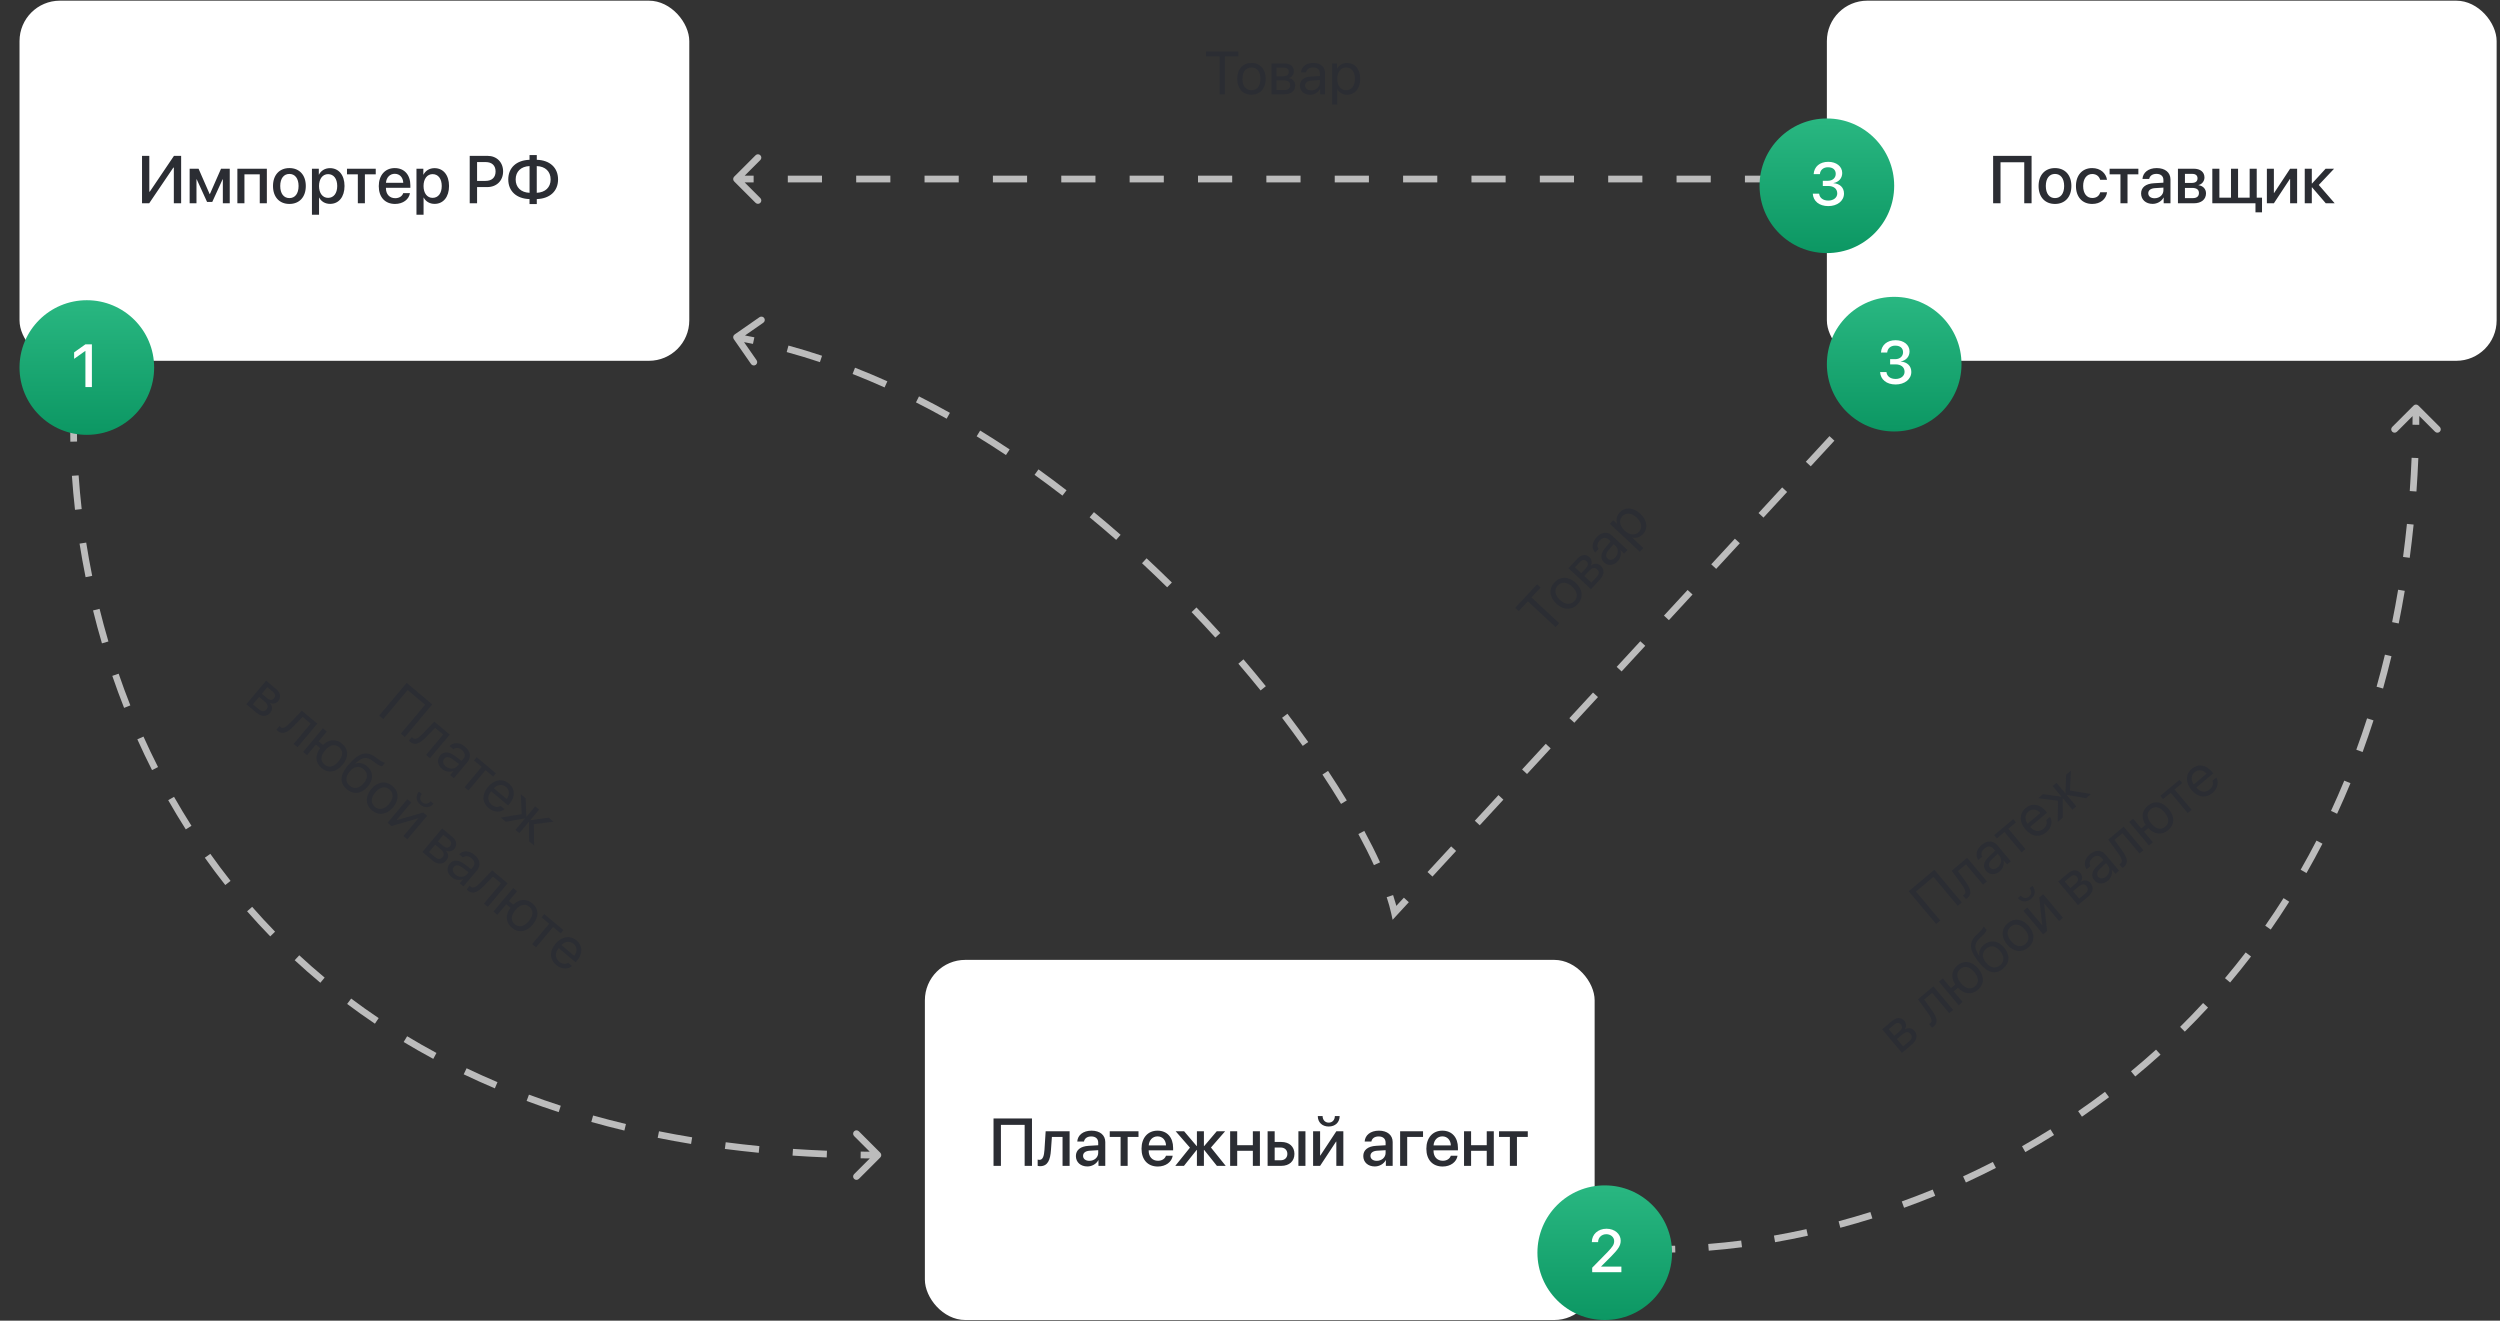 <?xml version="1.0" encoding="UTF-8"?> <svg xmlns="http://www.w3.org/2000/svg" width="619" height="327" viewBox="0 0 619 327" fill="none"><rect x="0" y="0" width="619" height="327" fill="#333333" stroke="none"/> <rect x="229" y="237.667" width="165.833" height="89.167" rx="10" fill="white"></rect> <path d="M255.518 288.667H253.703V278.51H247.828V288.667H245.997V276.924H255.518V288.667ZM260.214 284.769C260.051 287.194 259.441 288.748 257.52 288.748C257.235 288.748 257.032 288.699 256.926 288.659V287.112C257.007 287.137 257.17 287.177 257.39 287.177C258.22 287.177 258.513 286.185 258.611 284.695L258.904 280.106H264.836V288.667H263.087V281.497H260.45L260.214 284.769ZM269.727 287.422C270.956 287.422 271.916 286.575 271.916 285.46V284.785L269.809 284.915C268.759 284.988 268.165 285.452 268.165 286.185C268.165 286.933 268.783 287.422 269.727 287.422ZM269.239 288.813C267.562 288.813 266.391 287.772 266.391 286.233C266.391 284.736 267.538 283.816 269.573 283.703L271.916 283.564V282.905C271.916 281.953 271.273 281.383 270.199 281.383C269.182 281.383 268.547 281.872 268.393 282.636H266.732C266.83 281.09 268.148 279.951 270.264 279.951C272.34 279.951 273.666 281.05 273.666 282.767V288.667H271.981V287.259H271.941C271.444 288.211 270.362 288.813 269.239 288.813ZM281.894 280.106V281.497H279.208V288.667H277.458V281.497H274.773V280.106H281.894ZM286.605 281.367C285.377 281.367 284.514 282.303 284.424 283.597H288.705C288.664 282.287 287.834 281.367 286.605 281.367ZM288.697 286.152H290.365C290.121 287.715 288.64 288.83 286.679 288.83C284.164 288.83 282.642 287.129 282.642 284.427C282.642 281.741 284.188 279.951 286.605 279.951C288.982 279.951 290.463 281.627 290.463 284.223V284.826H284.416V284.931C284.416 286.421 285.312 287.405 286.719 287.405C287.72 287.405 288.461 286.901 288.697 286.152ZM299.83 284.126L303.484 288.667H301.303L298.153 284.72H298.088V288.667H296.355V284.72H296.298L293.148 288.667H291L294.63 284.158L291.098 280.106H293.189L296.298 283.768H296.355V280.106H298.088V283.768H298.153L301.262 280.106H303.337L299.83 284.126ZM310.206 288.667V284.94H306.332V288.667H304.582V280.106H306.332V283.556H310.206V280.106H311.955V288.667H310.206ZM321.485 288.667V280.106H323.227V288.667H321.485ZM317.09 284.126H315.609V287.283H317.09C318.1 287.283 318.751 286.649 318.751 285.705C318.751 284.752 318.091 284.126 317.09 284.126ZM313.86 288.667V280.106H315.609V282.75H317.245C319.223 282.75 320.5 283.898 320.5 285.705C320.5 287.519 319.223 288.667 317.245 288.667H313.86ZM326.856 288.667H325.123V280.106H326.856V286.103H326.921L330.876 280.106H332.61V288.667H330.876V282.653H330.811L326.856 288.667ZM326.286 276.346H327.475C327.483 277.265 328.069 277.965 328.988 277.965C329.916 277.965 330.502 277.265 330.51 276.346H331.698C331.698 277.884 330.608 278.926 328.988 278.926C327.377 278.926 326.286 277.884 326.286 276.346ZM340.886 287.422C342.115 287.422 343.075 286.575 343.075 285.46V284.785L340.967 284.915C339.918 284.988 339.324 285.452 339.324 286.185C339.324 286.933 339.942 287.422 340.886 287.422ZM340.398 288.813C338.721 288.813 337.549 287.772 337.549 286.233C337.549 284.736 338.697 283.816 340.731 283.703L343.075 283.564V282.905C343.075 281.953 342.432 281.383 341.358 281.383C340.341 281.383 339.706 281.872 339.551 282.636H337.891C337.989 281.09 339.307 279.951 341.423 279.951C343.498 279.951 344.825 281.05 344.825 282.767V288.667H343.14V287.259H343.1C342.603 288.211 341.521 288.813 340.398 288.813ZM352.344 281.497H348.422V288.667H346.672V280.106H352.344V281.497ZM357.13 281.367C355.901 281.367 355.038 282.303 354.949 283.597H359.229C359.188 282.287 358.358 281.367 357.13 281.367ZM359.221 286.152H360.889C360.645 287.715 359.164 288.83 357.203 288.83C354.688 288.83 353.166 287.129 353.166 284.427C353.166 281.741 354.713 279.951 357.13 279.951C359.506 279.951 360.987 281.627 360.987 284.223V284.826H354.94V284.931C354.94 286.421 355.836 287.405 357.243 287.405C358.244 287.405 358.985 286.901 359.221 286.152ZM368.116 288.667V284.94H364.242V288.667H362.493V280.106H364.242V283.556H368.116V280.106H369.866V288.667H368.116ZM378.28 280.106V281.497H375.595V288.667H373.845V281.497H371.16V280.106H378.28Z" fill="#2B2D33"></path> <rect x="452.334" y="0.167" width="165.833" height="89.167" rx="10" fill="white"></rect> <path d="M503.019 50.333H501.204V40.177H495.329V50.333H493.498V38.59H503.019V50.333ZM508.813 50.496C506.364 50.496 504.753 48.811 504.753 46.053C504.753 43.302 506.372 41.617 508.813 41.617C511.255 41.617 512.874 43.302 512.874 46.053C512.874 48.811 511.263 50.496 508.813 50.496ZM508.813 49.047C510.197 49.047 511.084 47.957 511.084 46.053C511.084 44.157 510.189 43.066 508.813 43.066C507.438 43.066 506.543 44.157 506.543 46.053C506.543 47.957 507.438 49.047 508.813 49.047ZM521.696 44.515H520.003C519.775 43.725 519.124 43.082 518.034 43.082C516.675 43.082 515.788 44.246 515.788 46.053C515.788 47.908 516.683 49.023 518.05 49.023C519.092 49.023 519.775 48.502 520.02 47.607H521.712C521.46 49.324 520.052 50.496 518.034 50.496C515.584 50.496 514.006 48.795 514.006 46.053C514.006 43.367 515.584 41.617 518.018 41.617C520.133 41.617 521.452 42.936 521.696 44.515ZM529.46 41.772V43.164H526.774V50.333H525.024V43.164H522.339V41.772H529.46ZM533.472 49.088C534.701 49.088 535.661 48.242 535.661 47.127V46.451L533.553 46.582C532.503 46.655 531.909 47.119 531.909 47.851C531.909 48.6 532.528 49.088 533.472 49.088ZM532.983 50.48C531.307 50.48 530.135 49.438 530.135 47.9C530.135 46.403 531.283 45.483 533.317 45.369L535.661 45.231V44.572C535.661 43.619 535.018 43.05 533.944 43.05C532.926 43.05 532.292 43.538 532.137 44.303H530.477C530.575 42.757 531.893 41.617 534.009 41.617C536.084 41.617 537.41 42.716 537.41 44.433V50.333H535.726V48.925H535.685C535.189 49.877 534.106 50.48 532.983 50.48ZM542.79 43.05H540.991V45.296H542.619C543.612 45.296 544.108 44.913 544.108 44.157C544.108 43.449 543.644 43.05 542.79 43.05ZM542.733 46.525H540.991V49.056H542.928C543.921 49.056 544.458 48.616 544.458 47.794C544.458 46.948 543.888 46.525 542.733 46.525ZM539.258 50.333V41.772H543.148C544.816 41.772 545.825 42.602 545.825 43.953C545.825 44.84 545.19 45.646 544.368 45.8V45.865C545.475 46.012 546.208 46.793 546.208 47.867C546.208 49.373 545.052 50.333 543.197 50.333H539.258ZM560.075 52.579H558.455V50.333H547.77V41.772H549.52V48.942H552.393V41.772H554.142V48.942H557.015V41.772H558.765V48.942H560.075V52.579ZM563.013 50.333H561.279V41.772H563.013V47.77H563.078L567.033 41.772H568.766V50.333H567.033V44.319H566.968L563.013 50.333ZM574.129 45.792L578.068 50.333H575.863L572.469 46.386H572.404V50.333H570.654V41.772H572.404V45.434H572.469L575.822 41.772H577.922L574.129 45.792Z" fill="#2B2D33"></path> <rect x="4.834" y="0.167" width="165.833" height="89.167" rx="10" fill="white"></rect> <path d="M43.042 50.333V41.495H42.92L36.939 50.333H35.165V38.59H36.971V47.452H37.093L43.075 38.59H44.849V50.333H43.042ZM48.649 50.333H46.957V41.772H49.162L51.905 48.047H51.97L54.728 41.772H56.885V50.333H55.176V44.392H55.119L52.556 50H51.27L48.706 44.392H48.649V50.333ZM64.315 50.333V43.164H60.523V50.333H58.773V41.772H66.073V50.333H64.315ZM71.656 50.496C69.206 50.496 67.595 48.811 67.595 46.053C67.595 43.302 69.214 41.617 71.656 41.617C74.097 41.617 75.716 43.302 75.716 46.053C75.716 48.811 74.105 50.496 71.656 50.496ZM71.656 49.047C73.039 49.047 73.926 47.957 73.926 46.053C73.926 44.157 73.031 43.066 71.656 43.066C70.28 43.066 69.385 44.157 69.385 46.053C69.385 47.957 70.28 49.047 71.656 49.047ZM81.698 41.634C83.871 41.634 85.303 43.343 85.303 46.053C85.303 48.763 83.879 50.48 81.731 50.48C80.502 50.48 79.525 49.877 79.037 48.925H78.996V53.165H77.238V41.772H78.939V43.245H78.972C79.476 42.26 80.461 41.634 81.698 41.634ZM81.234 48.99C82.626 48.99 83.496 47.851 83.496 46.053C83.496 44.262 82.626 43.115 81.234 43.115C79.891 43.115 78.988 44.287 78.988 46.053C78.988 47.835 79.883 48.99 81.234 48.99ZM93.034 41.772V43.164H90.349V50.333H88.599V43.164H85.913V41.772H93.034ZM97.746 43.033C96.517 43.033 95.655 43.969 95.565 45.263H99.846C99.805 43.953 98.975 43.033 97.746 43.033ZM99.838 47.819H101.506C101.262 49.381 99.781 50.496 97.819 50.496C95.305 50.496 93.783 48.795 93.783 46.093C93.783 43.408 95.329 41.617 97.746 41.617C100.122 41.617 101.604 43.294 101.604 45.89V46.492H95.557V46.598C95.557 48.087 96.452 49.072 97.86 49.072C98.861 49.072 99.602 48.567 99.838 47.819ZM107.577 41.634C109.75 41.634 111.182 43.343 111.182 46.053C111.182 48.763 109.758 50.48 107.609 50.48C106.381 50.48 105.404 49.877 104.916 48.925H104.875V53.165H103.117V41.772H104.818V43.245H104.851C105.355 42.26 106.34 41.634 107.577 41.634ZM107.113 48.99C108.505 48.99 109.375 47.851 109.375 46.053C109.375 44.262 108.505 43.115 107.113 43.115C105.77 43.115 104.867 44.287 104.867 46.053C104.867 47.835 105.762 48.99 107.113 48.99ZM116.301 38.59H120.703C122.982 38.59 124.569 40.161 124.569 42.447C124.569 44.742 122.95 46.321 120.646 46.321H118.124V50.333H116.301V38.59ZM118.124 40.128V44.791H120.215C121.802 44.791 122.705 43.937 122.705 42.456C122.705 40.974 121.802 40.128 120.223 40.128H118.124ZM131.12 47.737V41.121C129.004 41.202 127.678 42.464 127.678 44.425C127.678 46.411 129.004 47.664 131.12 47.737ZM136.337 44.433C136.337 42.456 135.01 41.194 132.902 41.121V47.737C135.01 47.648 136.337 46.395 136.337 44.433ZM131.112 49.292C127.906 49.202 125.847 47.355 125.847 44.425C125.847 41.512 127.897 39.664 131.112 39.567V38.395H132.91V39.567C136.125 39.648 138.176 41.504 138.176 44.433C138.176 47.347 136.117 49.194 132.91 49.292V50.529H131.112V49.292Z" fill="#2B2D33"></path> <path d="M100.241 182.501L99.242 181.663L105.264 174.486L100.932 170.852L94.911 178.028L93.895 177.176L100.689 169.08L107.035 174.404L100.241 182.501ZM105.494 182.519C104.025 184.031 102.785 184.721 101.557 183.69C101.388 183.549 101.304 183.421 101.26 183.337L102 182.456C102.036 182.515 102.119 182.633 102.259 182.75C102.837 183.235 103.626 182.74 104.598 181.729L107.539 178.68L111.36 181.887L106.463 187.722L105.498 186.912L109.721 181.879L107.735 180.213L105.494 182.519ZM110.386 189.77C111.306 190.542 112.554 190.49 113.26 189.648L113.661 189.171L112.021 187.958C111.193 187.349 110.452 187.321 109.991 187.871C109.525 188.426 109.684 189.181 110.386 189.77ZM109.47 190.417C108.309 189.442 108.117 188.086 108.998 187.037C109.836 186.039 111.132 186.055 112.544 187.106L114.296 188.414L114.706 187.926C115.304 187.213 115.19 186.391 114.382 185.714C113.63 185.083 112.862 185.041 112.259 185.509L111.316 184.718C112.231 183.765 113.745 183.716 115.125 184.874C116.494 186.023 116.737 187.488 115.762 188.65L112.377 192.684L111.451 191.907L112.294 190.903L112.272 190.884C111.363 191.26 110.256 191.076 109.47 190.417ZM122.777 191.467L122.104 192.269L120.219 190.688L115.996 195.72L115.031 194.911L119.254 189.878L117.369 188.296L118.042 187.494L122.777 191.467ZM125.288 194.845C124.373 194.078 123.145 194.242 122.269 195.161L125.439 197.821C126.235 196.826 126.208 195.617 125.288 194.845ZM123.952 199.547L124.912 200.352C123.886 201.232 122.268 201.155 120.994 200.087C119.322 198.684 119.281 196.67 120.821 194.836C122.342 193.023 124.405 192.661 126.015 194.012C127.592 195.335 127.602 197.294 126.119 199.061L125.808 199.432L121.623 195.92L121.576 195.976C120.639 197.092 120.679 198.378 121.728 199.258C122.468 199.88 123.328 199.961 123.952 199.547ZM132.187 204.067L132.244 209.355L130.993 208.305L130.991 203.522L130.946 203.484L128.592 206.29L127.627 205.48L129.981 202.675L129.942 202.642L125.231 203.47L123.997 202.434L129.183 201.575L128.955 196.651L130.155 197.658L130.318 202.193L130.357 202.226L132.523 199.645L133.488 200.455L131.322 203.035L131.367 203.073L135.861 202.446L137.051 203.444L132.187 204.067ZM67.585 171.306L66.188 170.134L64.818 171.766L66.069 172.816C66.804 173.433 67.383 173.46 67.854 172.899C68.287 172.383 68.196 171.819 67.585 171.306ZM65.488 173.668L64.159 172.552L62.619 174.387L64.123 175.648C64.83 176.242 65.48 176.242 65.974 175.653C66.497 175.03 66.341 174.383 65.488 173.668ZM60.99 174.368L65.887 168.533L68.383 170.628C69.477 171.546 69.67 172.673 68.893 173.599C68.394 174.193 67.511 174.39 66.879 174.05L66.841 174.095C67.491 174.813 67.527 175.751 66.915 176.48C66.048 177.513 64.744 177.518 63.504 176.477L60.99 174.368ZM72.701 179.806C71.232 181.317 69.992 182.008 68.764 180.977C68.595 180.835 68.511 180.708 68.468 180.623L69.207 179.742C69.243 179.801 69.326 179.919 69.466 180.037C70.044 180.521 70.833 180.026 71.805 179.016L74.746 175.967L78.567 179.173L73.67 185.008L72.705 184.198L76.928 179.165L74.942 177.499L72.701 179.806ZM79.623 190.175C78.074 188.875 77.948 187.02 79.268 185.23L78.219 184.35L76.016 186.976L75.051 186.166L79.947 180.331L80.912 181.141L78.892 183.548L79.964 184.447C81.456 183.022 83.207 182.895 84.689 184.137C86.327 185.512 86.381 187.499 84.804 189.378C83.231 191.252 81.261 191.549 79.623 190.175ZM80.348 189.311C81.403 190.196 82.656 189.909 83.805 188.54C84.959 187.166 85.018 185.887 83.963 185.002C82.909 184.116 81.66 184.397 80.506 185.772C79.357 187.141 79.293 188.425 80.348 189.311ZM85.862 195.41C84.072 193.908 84.137 191.916 86.081 189.599C88.784 186.379 90.762 185.753 93.099 187.571L93.545 187.917C94.13 188.359 94.852 188.775 95.329 188.878L94.614 189.731C94.287 189.744 93.548 189.372 92.851 188.835L92.405 188.49C90.731 187.191 89.651 187.498 87.951 189.046L87.996 189.083C88.957 188.713 89.987 188.966 90.885 189.72C92.462 191.042 92.534 192.996 91.074 194.735C89.535 196.57 87.551 196.827 85.862 195.41ZM86.587 194.546C87.681 195.464 88.951 195.238 90.076 193.897C91.144 192.624 91.118 191.368 90.024 190.45C88.924 189.527 87.683 189.719 86.614 190.993C85.489 192.334 85.487 193.623 86.587 194.546ZM92.101 200.645C90.485 199.289 90.371 197.214 91.93 195.357C93.493 193.494 95.551 193.252 97.167 194.608C98.777 195.959 98.896 198.028 97.332 199.891C95.774 201.748 93.711 201.996 92.101 200.645ZM92.821 199.787C93.854 200.653 95.186 200.432 96.339 199.058C97.493 197.683 97.479 196.333 96.446 195.466C95.414 194.6 94.076 194.816 92.922 196.191C91.769 197.565 91.789 198.92 92.821 199.787ZM96.932 204.527L95.967 203.717L100.864 197.882L101.829 198.692L98.185 203.034L98.23 203.072L104.791 201.178L105.756 201.987L100.86 207.822L99.895 207.013L103.539 202.67L103.494 202.632L96.932 204.527ZM103.728 195.983L104.446 196.586C103.9 197.237 103.893 198.1 104.56 198.661C105.228 199.221 106.077 199.063 106.623 198.413L107.342 199.015C106.475 200.048 105.147 200.138 104.075 199.239C103.004 198.339 102.862 197.016 103.728 195.983ZM111.18 207.887L109.783 206.714L108.413 208.347L109.664 209.397C110.399 210.014 110.978 210.041 111.449 209.48C111.882 208.964 111.791 208.4 111.18 207.887ZM109.083 210.248L107.754 209.132L106.214 210.967L107.718 212.229C108.425 212.822 109.075 212.822 109.569 212.233C110.092 211.61 109.936 210.964 109.083 210.248ZM104.585 210.948L109.482 205.113L111.978 207.208C113.072 208.126 113.265 209.253 112.488 210.179C111.989 210.774 111.106 210.971 110.474 210.631L110.436 210.676C111.086 211.393 111.122 212.331 110.51 213.061C109.643 214.093 108.339 214.098 107.099 213.058L104.585 210.948ZM112.761 216.565C113.681 217.337 114.929 217.285 115.635 216.444L116.035 215.967L114.396 214.753C113.568 214.145 112.827 214.116 112.366 214.666C111.899 215.221 112.059 215.977 112.761 216.565ZM111.845 217.212C110.684 216.238 110.492 214.882 111.372 213.833C112.21 212.834 113.506 212.851 114.919 213.902L116.671 215.209L117.081 214.721C117.678 214.009 117.565 213.187 116.757 212.509C116.005 211.878 115.237 211.836 114.634 212.305L113.691 211.514C114.606 210.56 116.12 210.511 117.5 211.669C118.869 212.818 119.111 214.284 118.137 215.445L114.752 219.479L113.826 218.702L114.669 217.698L114.646 217.679C113.738 218.055 112.63 217.871 111.845 217.212ZM119.819 219.343C118.35 220.854 117.111 221.545 115.882 220.514C115.714 220.372 115.63 220.245 115.586 220.16L116.325 219.279C116.362 219.338 116.445 219.456 116.585 219.574C117.163 220.059 117.951 219.563 118.923 218.553L121.864 215.504L125.685 218.71L120.789 224.545L119.824 223.735L124.047 218.702L122.061 217.036L119.819 219.343ZM126.741 229.712C125.193 228.412 125.067 226.557 126.387 224.767L125.337 223.887L123.134 226.513L122.169 225.703L127.065 219.868L128.03 220.678L126.011 223.085L127.082 223.984C128.575 222.559 130.326 222.432 131.807 223.675C133.445 225.049 133.5 227.036 131.922 228.915C130.35 230.789 128.38 231.086 126.741 229.712ZM127.466 228.848C128.521 229.733 129.775 229.446 130.924 228.077C132.077 226.703 132.137 225.424 131.082 224.539C130.027 223.654 128.778 223.934 127.625 225.309C126.476 226.678 126.411 227.963 127.466 228.848ZM139.504 230.305L138.831 231.108L136.946 229.526L132.723 234.559L131.758 233.749L135.981 228.716L134.096 227.134L134.769 226.332L139.504 230.305ZM142.014 233.683C141.1 232.916 139.872 233.081 138.996 233.999L142.166 236.659C142.962 235.664 142.935 234.455 142.014 233.683ZM140.679 238.386L141.638 239.191C140.613 240.071 138.995 239.994 137.721 238.925C136.049 237.522 136.008 235.509 137.548 233.674C139.069 231.862 141.132 231.499 142.742 232.85C144.319 234.173 144.329 236.132 142.846 237.9L142.535 238.27L138.35 234.758L138.303 234.814C137.366 235.93 137.405 237.216 138.455 238.097C139.195 238.718 140.055 238.799 140.679 238.386Z" fill="#2B2D33"></path> <path d="M485.739 223.449L484.74 224.287L478.719 217.111L474.388 220.745L480.409 227.921L479.394 228.773L472.6 220.677L478.946 215.352L485.739 223.449ZM486.67 218.279C487.903 219.988 488.368 221.329 487.139 222.36C486.971 222.501 486.831 222.562 486.74 222.59L486.001 221.709C486.065 221.684 486.195 221.622 486.336 221.505C486.913 221.02 486.563 220.157 485.736 219.024L483.244 215.599L487.065 212.392L491.961 218.228L490.996 219.037L486.773 214.005L484.787 215.671L486.67 218.279ZM494.66 214.721C495.58 213.948 495.745 212.71 495.039 211.868L494.639 211.392L493.159 212.796C492.416 213.505 492.259 214.23 492.721 214.78C493.187 215.335 493.958 215.309 494.66 214.721ZM495.138 215.735C493.976 216.709 492.608 216.662 491.727 215.613C490.889 214.614 491.131 213.341 492.412 212.132L494.003 210.634L493.594 210.146C492.996 209.433 492.167 209.402 491.359 210.08C490.607 210.711 490.432 211.46 490.789 212.136L489.847 212.927C489.066 211.861 489.281 210.361 490.661 209.203C492.03 208.054 493.516 208.07 494.49 209.231L497.875 213.265L496.949 214.042L496.107 213.038L496.084 213.057C496.297 214.016 495.923 215.075 495.138 215.735ZM498.483 202.812L499.156 203.614L497.271 205.196L501.494 210.229L500.529 211.039L496.306 206.006L494.421 207.588L493.748 206.785L498.483 202.812ZM502.245 200.926C501.331 201.694 501.28 202.932 502.033 203.954L505.203 201.294C504.361 200.337 503.166 200.154 502.245 200.926ZM506.644 203.058L507.604 202.253C508.292 203.415 507.936 204.996 506.662 206.064C504.99 207.467 503 207.158 501.46 205.323C499.94 203.511 499.941 201.416 501.551 200.065C503.128 198.742 505.059 199.072 506.542 200.84L506.853 201.21L502.667 204.722L502.714 204.778C503.651 205.895 504.924 206.079 505.974 205.198C506.714 204.577 506.943 203.744 506.644 203.058ZM512.526 195.733L517.742 196.595L516.491 197.645L511.781 196.817L511.736 196.854L514.09 199.66L513.125 200.469L510.771 197.664L510.732 197.697L510.729 202.48L509.495 203.515L509.549 198.259L504.66 197.628L505.861 196.621L510.355 197.248L510.394 197.215L508.229 194.634L509.194 193.824L511.359 196.405L511.404 196.368L511.567 191.833L512.756 190.835L512.526 195.733ZM469.044 253.665L467.647 254.837L469.017 256.47L470.268 255.42C471.003 254.803 471.131 254.237 470.66 253.676C470.227 253.16 469.656 253.152 469.044 253.665ZM471.006 256.14L469.676 257.255L471.216 259.09L472.719 257.828C473.426 257.235 473.539 256.595 473.045 256.006C472.522 255.383 471.859 255.424 471.006 256.14ZM470.914 260.691L466.018 254.856L468.515 252.761C469.609 251.843 470.752 251.849 471.529 252.775C472.028 253.37 472.068 254.273 471.624 254.837L471.662 254.882C472.481 254.366 473.411 254.494 474.023 255.224C474.889 256.256 474.668 257.541 473.428 258.582L470.914 260.691ZM478.303 250.103C479.536 251.812 480.001 253.152 478.772 254.183C478.604 254.325 478.464 254.385 478.373 254.414L477.634 253.533C477.698 253.507 477.828 253.446 477.969 253.328C478.546 252.843 478.196 251.981 477.369 250.848L474.877 247.422L478.698 244.216L483.594 250.051L482.629 250.861L478.406 245.828L476.42 247.495L478.303 250.103ZM489.716 245.086C488.168 246.386 486.319 246.188 484.786 244.577L483.736 245.457L485.94 248.083L484.975 248.893L480.078 243.058L481.043 242.248L483.063 244.655L484.135 243.756C482.991 242.039 483.169 240.292 484.651 239.049C486.289 237.675 488.254 237.966 489.832 239.846C491.404 241.72 491.355 243.712 489.716 245.086ZM488.991 244.222C490.046 243.337 489.982 242.053 488.833 240.684C487.68 239.309 486.43 239.028 485.376 239.913C484.321 240.798 484.38 242.077 485.534 243.452C486.683 244.821 487.936 245.107 488.991 244.222ZM495.955 239.851C494.166 241.353 492.215 240.943 490.271 238.626C487.569 235.405 487.296 233.349 489.492 231.363L489.91 230.983C490.448 230.485 490.982 229.845 491.167 229.393L491.883 230.246C491.839 230.57 491.344 231.234 490.694 231.827L490.276 232.206C488.707 233.628 488.822 234.746 490.051 236.688L490.096 236.651C489.898 235.64 490.326 234.669 491.224 233.916C492.8 232.593 494.737 232.861 496.196 234.601C497.736 236.435 497.644 238.434 495.955 239.851ZM495.23 238.987C496.324 238.069 496.323 236.78 495.198 235.439C494.129 234.165 492.888 233.973 491.794 234.891C490.694 235.814 490.667 237.07 491.736 238.343C492.861 239.684 494.131 239.91 495.23 238.987ZM502.194 234.616C500.579 235.972 498.516 235.724 496.957 233.867C495.394 232.004 495.513 229.935 497.129 228.579C498.739 227.228 500.797 227.47 502.36 229.333C503.919 231.19 503.805 233.265 502.194 234.616ZM501.474 233.758C502.506 232.891 502.521 231.541 501.367 230.166C500.214 228.792 498.881 228.571 497.849 229.437C496.817 230.304 496.797 231.659 497.95 233.033C499.104 234.408 500.442 234.624 501.474 233.758ZM506.856 230.532L505.891 231.342L500.995 225.507L501.96 224.697L505.604 229.04L505.649 229.002L504.923 222.211L505.888 221.401L510.784 227.237L509.819 228.046L506.175 223.704L506.13 223.741L506.856 230.532ZM499.623 222.356L500.341 221.753C500.887 222.404 501.736 222.561 502.404 222.001C503.072 221.441 503.064 220.577 502.518 219.926L503.236 219.324C504.102 220.356 503.96 221.68 502.889 222.579C501.817 223.478 500.489 223.388 499.623 222.356ZM512.639 217.084L511.242 218.257L512.612 219.889L513.863 218.84C514.598 218.223 514.726 217.657 514.255 217.096C513.822 216.58 513.251 216.571 512.639 217.084ZM514.601 219.559L513.271 220.675L514.81 222.51L516.314 221.248C517.021 220.655 517.134 220.015 516.64 219.426C516.117 218.803 515.454 218.844 514.601 219.559ZM514.509 224.11L509.613 218.275L512.11 216.18C513.204 215.262 514.347 215.269 515.124 216.194C515.623 216.789 515.663 217.692 515.219 218.256L515.257 218.301C516.076 217.785 517.006 217.914 517.618 218.643C518.484 219.675 518.263 220.961 517.023 222.001L514.509 224.11ZM521.46 217.035C522.381 216.263 522.546 215.024 521.84 214.183L521.44 213.706L519.96 215.11C519.217 215.82 519.06 216.544 519.521 217.094C519.987 217.649 520.759 217.623 521.46 217.035ZM521.938 218.049C520.777 219.023 519.409 218.976 518.528 217.927C517.69 216.928 517.932 215.655 519.212 214.447L520.804 212.948L520.395 212.46C519.797 211.748 518.968 211.717 518.16 212.395C517.408 213.025 517.233 213.774 517.59 214.45L516.647 215.241C515.867 214.175 516.082 212.676 517.462 211.517C518.831 210.369 520.316 210.384 521.291 211.546L524.676 215.58L523.75 216.357L522.907 215.352L522.885 215.371C523.097 216.331 522.724 217.39 521.938 218.049ZM525.421 210.566C526.655 212.275 527.12 213.615 525.891 214.646C525.722 214.787 525.582 214.848 525.491 214.876L524.752 213.996C524.817 213.97 524.947 213.909 525.087 213.791C525.665 213.306 525.314 212.444 524.488 211.311L521.996 207.885L525.817 204.679L530.713 210.514L529.748 211.324L525.525 206.291L523.539 207.958L525.421 210.566ZM536.835 205.549C535.286 206.849 533.437 206.65 531.904 205.04L530.855 205.92L533.058 208.546L532.093 209.356L527.197 203.521L528.162 202.711L530.182 205.118L531.253 204.219C530.109 202.502 530.288 200.755 531.769 199.512C533.407 198.137 535.373 198.429 536.95 200.309C538.523 202.183 538.473 204.175 536.835 205.549ZM536.11 204.685C537.165 203.8 537.1 202.516 535.951 201.147C534.798 199.772 533.549 199.491 532.494 200.376C531.439 201.261 531.499 202.54 532.652 203.915C533.801 205.284 535.055 205.57 536.11 204.685ZM539.636 193.083L540.309 193.886L538.424 195.467L542.647 200.5L541.682 201.31L537.459 196.277L535.574 197.859L534.9 197.057L539.636 193.083ZM543.398 191.198C542.484 191.965 542.433 193.203 543.185 194.226L546.355 191.566C545.514 190.608 544.318 190.426 543.398 191.198ZM547.797 193.329L548.757 192.524C549.445 193.687 549.088 195.267 547.815 196.336C546.143 197.739 544.153 197.43 542.613 195.595C541.093 193.783 541.094 191.688 542.704 190.336C544.281 189.014 546.212 189.344 547.695 191.111L548.006 191.481L543.82 194.993L543.867 195.05C544.804 196.166 546.077 196.35 547.126 195.47C547.867 194.848 548.096 194.016 547.797 193.329Z" fill="#2B2D33"></path> <path d="M386.058 154.31L385.159 155.274L378.297 148.876L376.025 151.313L375.157 150.504L380.602 144.665L381.469 145.474L379.197 147.912L386.058 154.31ZM390.645 149.585C389.207 151.127 387.129 151.132 385.356 149.479C383.578 147.821 383.443 145.753 384.882 144.21C386.315 142.673 388.388 142.662 390.166 144.321C391.939 145.974 392.079 148.047 390.645 149.585ZM389.826 148.82C390.745 147.835 390.594 146.493 389.282 145.269C387.97 144.045 386.62 143.989 385.701 144.974C384.782 145.96 384.928 147.307 386.24 148.531C387.552 149.755 388.907 149.806 389.826 148.82ZM391.203 139.139L389.959 140.472L391.518 141.926L392.632 140.731C393.286 140.03 393.344 139.453 392.808 138.953C392.315 138.493 391.748 138.555 391.203 139.139ZM393.452 141.356L392.268 142.625L394.02 144.259L395.358 142.823C395.988 142.148 396.022 141.499 395.46 140.975C394.865 140.42 394.211 140.542 393.452 141.356ZM393.916 145.884L388.345 140.689L390.568 138.306C391.542 137.261 392.677 137.128 393.561 137.952C394.129 138.482 394.279 139.373 393.907 139.987L393.95 140.027C394.7 139.416 395.639 139.429 396.335 140.079C397.321 140.998 397.257 142.301 396.154 143.485L393.916 145.884ZM399.953 138.014C400.772 137.136 400.785 135.886 399.982 135.137L399.527 134.713L398.229 136.287C397.578 137.082 397.51 137.82 398.035 138.309C398.566 138.804 399.328 138.684 399.953 138.014ZM400.551 138.962C399.517 140.071 398.153 140.191 397.151 139.257C396.198 138.368 396.282 137.075 397.406 135.719L398.803 134.038L398.337 133.604C397.657 132.969 396.83 133.04 396.111 133.811C395.442 134.529 395.36 135.293 395.796 135.921L394.957 136.821C394.053 135.857 394.083 134.343 395.312 133.025C396.53 131.718 398.007 131.553 399.115 132.587L402.967 136.178L402.143 137.062L401.184 136.168L401.164 136.189C401.492 137.116 401.25 138.213 400.551 138.962ZM401.026 126.897C402.35 125.478 404.384 125.573 406.131 127.201C407.877 128.829 408.118 130.847 406.81 132.251C406.065 133.049 405.075 133.327 404.155 133.09L404.135 133.111L406.899 135.689L406.029 136.621L398.6 129.692L399.424 128.809L400.367 129.688L400.387 129.666C400.08 128.739 400.272 127.706 401.026 126.897ZM405.8 131.69C406.724 130.699 406.506 129.333 405.241 128.155C403.983 126.981 402.6 126.853 401.676 127.844C400.787 128.797 401.012 130.209 402.249 131.363C403.492 132.522 404.911 132.643 405.8 131.69Z" fill="#2B2D33"></path> <path d="M303.278 23.333H301.959V13.951H298.627V12.764H306.61V13.951H303.278V23.333ZM309.862 23.465C307.753 23.465 306.332 21.949 306.332 19.525C306.332 17.093 307.753 15.584 309.862 15.584C311.964 15.584 313.385 17.093 313.385 19.525C313.385 21.949 311.964 23.465 309.862 23.465ZM309.862 22.345C311.21 22.345 312.089 21.319 312.089 19.525C312.089 17.73 311.21 16.705 309.862 16.705C308.514 16.705 307.628 17.73 307.628 19.525C307.628 21.319 308.514 22.345 309.862 22.345ZM317.882 16.749H316.058V18.88H317.692C318.651 18.88 319.113 18.529 319.113 17.796C319.113 17.122 318.681 16.749 317.882 16.749ZM317.794 19.905H316.058V22.3H318.021C318.944 22.3 319.442 21.883 319.442 21.114C319.442 20.301 318.908 19.905 317.794 19.905ZM314.799 23.333V15.716H318.058C319.486 15.716 320.358 16.456 320.358 17.664C320.358 18.441 319.808 19.158 319.105 19.305V19.363C320.065 19.495 320.695 20.191 320.695 21.143C320.695 22.491 319.699 23.333 318.08 23.333H314.799ZM324.672 22.381C325.873 22.381 326.796 21.539 326.796 20.44V19.818L324.76 19.942C323.734 20.008 323.148 20.462 323.148 21.18C323.148 21.905 323.756 22.381 324.672 22.381ZM324.386 23.465C322.87 23.465 321.852 22.55 321.852 21.18C321.852 19.876 322.855 19.056 324.613 18.953L326.796 18.829V18.192C326.796 17.262 326.181 16.705 325.126 16.705C324.144 16.705 323.529 17.166 323.368 17.913H322.138C322.225 16.595 323.353 15.584 325.155 15.584C326.942 15.584 328.07 16.551 328.07 18.067V23.333H326.862V22.022H326.832C326.378 22.894 325.411 23.465 324.386 23.465ZM333.534 15.584C335.475 15.584 336.793 17.137 336.793 19.525C336.793 21.912 335.482 23.465 333.563 23.465C332.472 23.465 331.593 22.93 331.139 22.096H331.11V25.875L329.835 25.875V15.716H331.044V17.005H331.073C331.542 16.148 332.428 15.584 333.534 15.584ZM333.285 22.345C334.64 22.345 335.49 21.253 335.49 19.525C335.49 17.803 334.64 16.705 333.285 16.705C331.981 16.705 331.102 17.833 331.102 19.525C331.102 21.224 331.981 22.345 333.285 22.345Z" fill="#2B2D33"></path> <path d="M345.284 226L344.47 226.178L344.812 227.741L345.896 226.565L345.284 226ZM181.892 82.816C181.514 83.078 181.42 83.598 181.683 83.976L185.963 90.134C186.226 90.512 186.745 90.606 187.123 90.343C187.501 90.081 187.594 89.561 187.332 89.183L183.527 83.709L189.002 79.904C189.38 79.642 189.473 79.122 189.21 78.744C188.948 78.366 188.428 78.273 188.05 78.536L181.892 82.816ZM182.22 84.32C183.63 84.574 185.035 84.849 186.436 85.146L186.781 83.515C185.364 83.215 183.942 82.937 182.515 82.68L182.22 84.32ZM194.786 87.17C197.548 87.924 200.291 88.758 203.012 89.665L203.539 88.084C200.79 87.167 198.018 86.325 195.226 85.562L194.786 87.17ZM211.096 92.596C213.762 93.64 216.406 94.753 219.025 95.929L219.708 94.408C217.065 93.222 214.396 92.099 211.704 91.044L211.096 92.596ZM226.793 99.632C229.352 100.923 231.885 102.272 234.391 103.674L235.205 102.219C232.679 100.806 230.125 99.446 227.543 98.144L226.793 99.632ZM241.819 108.028C244.267 109.529 246.685 111.077 249.073 112.668L249.997 111.281C247.592 109.679 245.156 108.119 242.69 106.607L241.819 108.028ZM256.154 117.571C258.489 119.25 260.792 120.967 263.061 122.717L264.079 121.397C261.796 119.636 259.478 117.908 257.126 116.217L256.154 117.571ZM269.798 128.089C272.024 129.923 274.214 131.786 276.364 133.672L277.463 132.419C275.3 130.522 273.098 128.648 270.858 126.803L269.798 128.089ZM282.76 139.452C284.878 141.424 286.954 143.414 288.986 145.417L290.156 144.231C288.113 142.216 286.026 140.215 283.896 138.232L282.76 139.452ZM295.039 151.559C297.049 153.656 299.009 155.761 300.917 157.867L302.152 156.748C300.234 154.63 298.263 152.514 296.242 150.405L295.039 151.559ZM306.615 164.334C308.512 166.549 310.349 168.758 312.123 170.954L313.419 169.906C311.635 167.698 309.788 165.477 307.881 163.25L306.615 164.334ZM317.438 177.73C319.223 180.077 320.931 182.399 322.56 184.686L323.918 183.72C322.279 181.417 320.56 179.081 318.765 176.721L317.438 177.73ZM327.436 191.785C329.078 194.268 330.615 196.694 332.042 199.05L333.468 198.187C332.028 195.811 330.48 193.366 328.826 190.866L327.436 191.785ZM336.331 206.517C337.793 209.22 339.081 211.791 340.186 214.207L341.701 213.513C340.579 211.06 339.275 208.455 337.797 205.724L336.331 206.517ZM343.348 222.142C343.825 223.593 344.199 224.942 344.47 226.178L346.098 225.822C345.813 224.521 345.423 223.117 344.932 221.622L343.348 222.142ZM345.896 226.565L348.824 223.39L347.598 222.261L344.671 225.435L345.896 226.565ZM354.678 217.042L360.532 210.693L359.307 209.563L353.452 215.912L354.678 217.042ZM366.386 204.344L372.24 197.995L371.015 196.865L365.161 203.214L366.386 204.344ZM378.094 191.646L383.949 185.297L382.723 184.168L376.869 190.516L378.094 191.646ZM389.803 178.949L395.657 172.6L394.432 171.47L388.577 177.819L389.803 178.949ZM401.511 166.251L407.365 159.902L406.14 158.772L400.286 165.121L401.511 166.251ZM413.219 153.553L419.074 147.204L417.848 146.075L411.994 152.423L413.219 153.553ZM424.928 140.855L430.782 134.507L429.557 133.377L423.702 139.726L424.928 140.855ZM436.636 128.158L442.49 121.809L441.265 120.679L435.411 127.028L436.636 128.158ZM448.344 115.46L454.199 109.111L452.973 107.981L447.119 114.33L448.344 115.46ZM460.053 102.762L462.98 99.588L461.755 98.458L458.827 101.633L460.053 102.762Z" fill="#BCBCBC"></path> <path d="M181.778 43.744C181.452 44.069 181.452 44.597 181.778 44.922L187.081 50.226C187.407 50.551 187.934 50.551 188.26 50.226C188.585 49.9 188.585 49.373 188.26 49.047L183.546 44.333L188.26 39.619C188.585 39.294 188.585 38.766 188.26 38.441C187.934 38.115 187.407 38.115 187.081 38.441L181.778 43.744ZM182.367 45.167L186.599 45.167L186.599 43.5L182.367 43.5L182.367 45.167ZM195.063 45.167L203.526 45.167L203.526 43.5L195.063 43.5L195.063 45.167ZM211.99 45.167L220.453 45.167L220.453 43.5L211.99 43.5L211.99 45.167ZM228.917 45.167L237.38 45.167L237.38 43.5L228.917 43.5L228.917 45.167ZM245.844 45.167L254.307 45.167L254.307 43.5L245.844 43.5L245.844 45.167ZM262.771 45.167L271.234 45.167L271.234 43.5L262.771 43.5L262.771 45.167ZM279.698 45.167L288.161 45.167L288.161 43.5L279.698 43.5L279.698 45.167ZM296.625 45.167L305.089 45.167L305.089 43.5L296.625 43.5L296.625 45.167ZM313.552 45.167L322.016 45.167L322.016 43.5L313.552 43.5L313.552 45.167ZM330.479 45.167L338.943 45.167L338.943 43.5L330.479 43.5L330.479 45.167ZM347.406 45.167L355.87 45.167L355.87 43.5L347.406 43.5L347.406 45.167ZM364.333 45.167L372.797 45.167L372.797 43.5L364.333 43.5L364.333 45.167ZM381.26 45.167L389.724 45.167L389.724 43.5L381.26 43.5L381.26 45.167ZM398.188 45.167L406.651 45.167L406.651 43.5L398.188 43.5L398.188 45.167ZM415.115 45.167L423.578 45.167L423.578 43.5L415.115 43.5L415.115 45.167ZM432.042 45.167L440.505 45.167L440.505 43.5L432.042 43.5L432.042 45.167ZM448.969 45.167L453.201 45.167L453.201 43.5L448.969 43.5L448.969 45.167Z" fill="#BCBCBC"></path> <path d="M217.957 286.589C218.283 286.264 218.283 285.736 217.957 285.411L212.654 280.108C212.328 279.782 211.801 279.782 211.475 280.108C211.15 280.433 211.15 280.961 211.475 281.286L216.189 286L211.475 290.714C211.15 291.04 211.15 291.567 211.475 291.893C211.801 292.218 212.328 292.218 212.654 291.893L217.957 286.589ZM17.368 105.167C17.368 106.555 17.384 107.955 17.417 109.367L19.083 109.328C19.05 107.93 19.035 106.542 19.035 105.167H17.368ZM17.805 117.813C17.996 120.587 18.25 123.396 18.57 126.233L20.226 126.046C19.908 123.234 19.657 120.449 19.468 117.698L17.805 117.813ZM19.7 134.602C20.133 137.353 20.628 140.124 21.19 142.909L22.823 142.579C22.267 139.819 21.775 137.071 21.347 134.343L19.7 134.602ZM23.037 151.147C23.707 153.858 24.441 156.577 25.242 159.298L26.841 158.828C26.047 156.13 25.32 153.435 24.655 150.747L23.037 151.147ZM27.804 167.345C28.711 169.991 29.684 172.635 30.724 175.271L32.274 174.659C31.244 172.047 30.28 169.427 29.38 166.804L27.804 167.345ZM34.004 183.055C35.15 185.609 36.363 188.152 37.644 190.678L39.13 189.925C37.862 187.422 36.66 184.903 35.524 182.372L34.004 183.055ZM41.644 198.12C43.029 200.553 44.481 202.968 46.002 205.358L47.408 204.463C45.902 202.096 44.464 199.706 43.092 197.295L41.644 198.12ZM50.715 212.371C52.334 214.654 54.021 216.911 55.777 219.137L57.086 218.105C55.347 215.901 53.678 213.667 52.074 211.407L50.715 212.371ZM61.18 225.635C63.024 227.74 64.934 229.811 66.913 231.846L68.108 230.684C66.149 228.67 64.258 226.62 62.434 224.537L61.18 225.635ZM72.964 237.75C75.015 239.65 77.132 241.512 79.317 243.333L80.384 242.053C78.222 240.251 76.126 238.408 74.097 236.528L72.964 237.75ZM85.949 248.578C88.178 250.249 90.471 251.879 92.828 253.466L93.759 252.083C91.425 250.512 89.155 248.898 86.948 247.244L85.949 248.578ZM99.945 258C102.329 259.437 104.773 260.831 107.279 262.179L108.069 260.711C105.587 259.376 103.166 257.996 100.806 256.573L99.945 258ZM114.812 266.003C117.325 267.206 119.896 268.364 122.526 269.477L123.175 267.942C120.569 266.839 118.021 265.691 115.531 264.5L114.812 266.003ZM130.387 272.598C132.983 273.564 135.631 274.486 138.334 275.363L138.848 273.777C136.168 272.907 133.541 271.993 130.968 271.036L130.387 272.598ZM146.405 277.801C149.085 278.553 151.815 279.261 154.596 279.926L154.983 278.305C152.223 277.645 149.514 276.942 146.855 276.196L146.405 277.801ZM162.843 281.736C165.553 282.279 168.308 282.781 171.11 283.242L171.38 281.597C168.598 281.14 165.861 280.641 163.17 280.102L162.843 281.736ZM179.474 284.473C182.229 284.832 185.026 285.152 187.867 285.431L188.03 283.772C185.207 283.495 182.427 283.177 179.689 282.82L179.474 284.473ZM196.232 286.127C199.014 286.318 201.834 286.47 204.695 286.584L204.761 284.919C201.916 284.806 199.111 284.654 196.346 284.465L196.232 286.127ZM213.088 286.806C214.505 286.824 215.932 286.833 217.368 286.833V285.167C215.939 285.167 214.52 285.157 213.11 285.139L213.088 286.806Z" fill="#BCBCBC"></path> <path d="M598.79 100.411C598.465 100.085 597.937 100.085 597.612 100.411L592.309 105.714C591.983 106.039 591.983 106.567 592.309 106.892C592.634 107.218 593.162 107.218 593.487 106.892L598.201 102.178L602.915 106.892C603.241 107.218 603.768 107.218 604.094 106.892C604.419 106.567 604.419 106.039 604.094 105.714L598.79 100.411ZM410.701 310.167C412.058 310.167 413.429 310.148 414.813 310.11L414.768 308.444C413.399 308.481 412.043 308.5 410.701 308.5L410.701 310.167ZM423.087 309.668C425.796 309.453 428.545 309.169 431.326 308.813L431.115 307.16C428.36 307.513 425.638 307.794 422.955 308.006L423.087 309.668ZM439.513 307.57C442.198 307.1 444.906 306.564 447.632 305.96L447.272 304.333C444.57 304.931 441.886 305.463 439.226 305.929L439.513 307.57ZM455.666 303.997C458.303 303.292 460.952 302.523 463.608 301.69L463.109 300.1C460.476 300.926 457.85 301.688 455.235 302.387L455.666 303.997ZM471.446 299.049C474.019 298.121 476.594 297.131 479.166 296.079L478.535 294.537C475.985 295.58 473.432 296.561 470.88 297.481L471.446 299.049ZM486.752 292.788C489.239 291.646 491.72 290.444 494.191 289.18L493.432 287.696C490.982 288.949 488.523 290.141 486.056 291.274L486.752 292.788ZM501.47 285.259C503.853 283.909 506.222 282.499 508.574 281.029L507.691 279.616C505.359 281.073 503.011 282.47 500.648 283.809L501.47 285.259ZM515.49 276.495C517.748 274.943 519.986 273.332 522.201 271.662L521.197 270.331C519.002 271.987 516.784 273.583 514.546 275.121L515.49 276.495ZM528.692 266.536C530.805 264.79 532.892 262.987 534.951 261.125L533.832 259.889C531.793 261.734 529.725 263.521 527.631 265.252L528.692 266.536ZM540.961 255.435C542.909 253.506 544.827 251.52 546.711 249.477L545.485 248.347C543.619 250.371 541.719 252.339 539.788 254.251L540.961 255.435ZM552.179 243.269C553.939 241.177 555.665 239.03 557.353 236.828L556.031 235.814C554.358 237.996 552.648 240.123 550.903 242.196L552.179 243.269ZM562.233 230.156C563.798 227.913 565.325 225.617 566.812 223.267L565.404 222.376C563.93 224.705 562.417 226.98 560.866 229.203L562.233 230.156ZM571.084 216.173C572.444 213.798 573.763 211.373 575.041 208.896L573.56 208.132C572.293 210.587 570.985 212.991 569.638 215.345L571.084 216.173ZM578.665 201.486C579.811 199.011 580.916 196.489 581.978 193.918L580.438 193.282C579.384 195.831 578.288 198.332 577.152 200.786L578.665 201.486ZM584.983 186.201C585.922 183.636 586.82 181.026 587.675 178.369L586.088 177.859C585.24 180.494 584.349 183.084 583.418 185.628L584.983 186.201ZM590.047 170.481C590.782 167.856 591.476 165.189 592.128 162.48L590.508 162.09C589.861 164.78 589.172 167.427 588.442 170.032L590.047 170.481ZM593.924 154.371C594.462 151.717 594.961 149.024 595.418 146.292L593.774 146.017C593.32 148.73 592.825 151.405 592.29 154.04L593.924 154.371ZM596.647 138.117C597.009 135.409 597.331 132.664 597.613 129.883L595.955 129.715C595.675 132.479 595.354 135.206 594.995 137.896L596.647 138.117ZM598.316 121.697C598.509 118.97 598.664 116.21 598.78 113.415L597.115 113.346C597 116.125 596.845 118.869 596.654 121.579L598.316 121.697ZM599.006 105.187C599.025 103.8 599.035 102.404 599.035 101L597.368 101C597.368 102.396 597.358 103.784 597.339 105.164L599.006 105.187Z" fill="#BCBCBC"></path> <circle cx="21.5" cy="91" r="16.667" transform="rotate(-180 21.5 91)" fill="url(#paint0_linear_2079_7579)"></circle> <path d="M21.149 95.833V86.89H21.112L18.351 88.853V87.242L21.134 85.264H22.753V95.833H21.149Z" fill="white"></path> <circle cx="16.667" cy="16.667" r="16.667" transform="matrix(1 0 0 -1 380.666 326.833)" fill="url(#paint1_linear_2079_7579)"></circle> <path d="M394.139 307.529C394.139 305.625 395.669 304.233 397.771 304.233C399.785 304.233 401.287 305.515 401.287 307.192C401.287 308.423 400.628 309.338 399.082 310.92L396.438 313.579V313.616H401.455V315H394.226V313.887L398.042 309.998C399.331 308.657 399.668 308.101 399.668 307.273C399.668 306.335 398.819 305.588 397.72 305.588C396.563 305.588 395.691 306.423 395.691 307.522V307.544H394.139V307.529Z" fill="white"></path> <circle cx="16.667" cy="16.667" r="16.667" transform="matrix(1 0 0 -1 452.334 106.833)" fill="url(#paint2_linear_2079_7579)"></circle> <path d="M467.996 90.217V88.928H469.271C470.413 88.928 471.197 88.21 471.197 87.214C471.197 86.233 470.523 85.581 469.271 85.581C468.128 85.581 467.367 86.24 467.271 87.28H465.726C465.85 85.427 467.249 84.233 469.344 84.233C471.344 84.233 472.801 85.369 472.801 86.995C472.801 88.313 471.937 89.258 470.626 89.492V89.522C472.215 89.631 473.241 90.606 473.241 92.085C473.241 93.931 471.563 95.198 469.359 95.198C467.081 95.198 465.616 93.945 465.514 92.122H467.088C467.191 93.132 468.026 93.828 469.359 93.828C470.648 93.828 471.571 93.096 471.571 92.063C471.571 90.92 470.706 90.217 469.315 90.217H467.996Z" fill="white"></path> <circle cx="16.667" cy="16.667" r="16.667" transform="matrix(1 0 0 -1 435.666 62.667)" fill="url(#paint3_linear_2079_7579)"></circle> <path d="M451.328 46.05V44.761H452.603C453.745 44.761 454.529 44.044 454.529 43.048C454.529 42.066 453.855 41.414 452.603 41.414C451.46 41.414 450.699 42.074 450.603 43.114H449.058C449.182 41.261 450.581 40.067 452.676 40.067C454.676 40.067 456.133 41.202 456.133 42.828C456.133 44.146 455.269 45.091 453.958 45.325V45.355C455.547 45.465 456.573 46.439 456.573 47.918C456.573 49.764 454.895 51.031 452.691 51.031C450.413 51.031 448.948 49.779 448.846 47.955H450.42C450.523 48.966 451.358 49.661 452.691 49.661C453.98 49.661 454.903 48.929 454.903 47.896C454.903 46.754 454.038 46.05 452.647 46.05H451.328Z" fill="white"></path> <defs> <linearGradient id="paint0_linear_2079_7579" x1="21.5" y1="74.333" x2="21.5" y2="107.667" gradientUnits="userSpaceOnUse"> <stop stop-color="#0C9763"></stop> <stop offset="1" stop-color="#29B781"></stop> </linearGradient> <linearGradient id="paint1_linear_2079_7579" x1="16.667" y1="0" x2="16.667" y2="33.333" gradientUnits="userSpaceOnUse"> <stop stop-color="#0C9763"></stop> <stop offset="1" stop-color="#29B781"></stop> </linearGradient> <linearGradient id="paint2_linear_2079_7579" x1="16.667" y1="0" x2="16.667" y2="33.333" gradientUnits="userSpaceOnUse"> <stop stop-color="#0C9763"></stop> <stop offset="1" stop-color="#29B781"></stop> </linearGradient> <linearGradient id="paint3_linear_2079_7579" x1="16.667" y1="0" x2="16.667" y2="33.333" gradientUnits="userSpaceOnUse"> <stop stop-color="#0C9763"></stop> <stop offset="1" stop-color="#29B781"></stop> </linearGradient> </defs> </svg> 